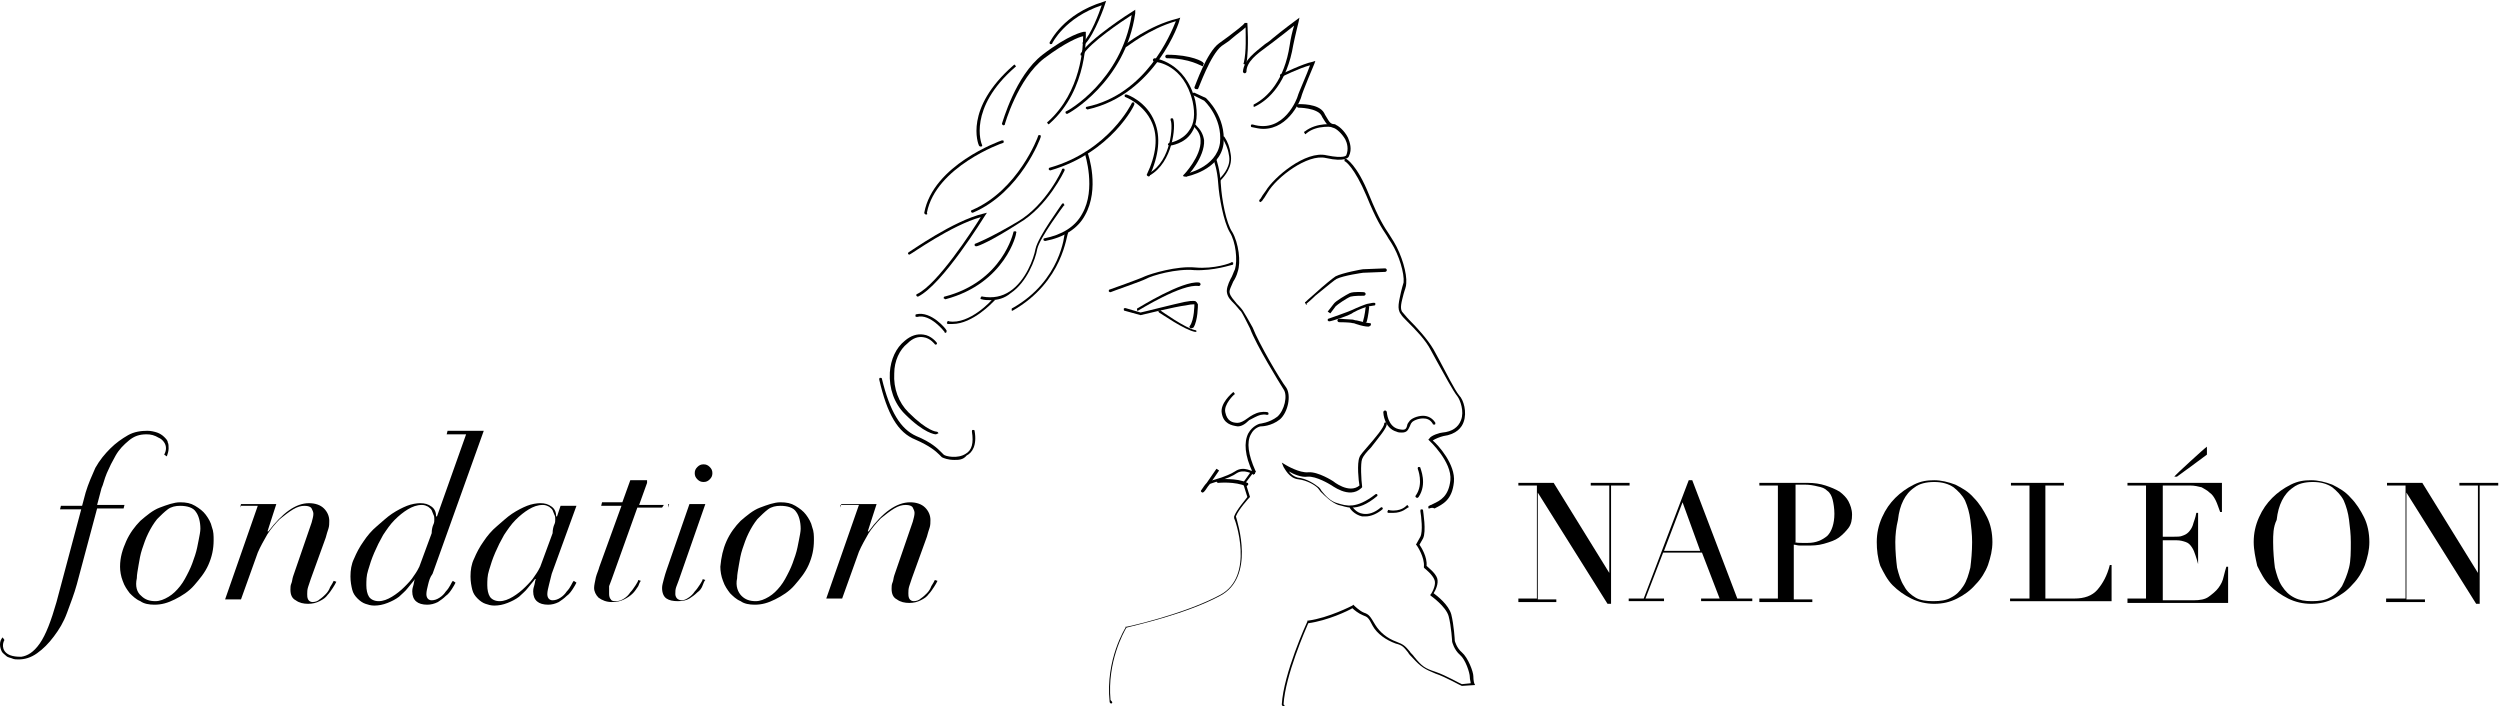 <?xml version="1.0" encoding="UTF-8"?>
<svg xmlns="http://www.w3.org/2000/svg" xmlns:xlink="http://www.w3.org/1999/xlink" version="1.1" x="0px" y="0px" width="283.2px" height="80px" viewBox="0 0 283.2 80" xml:space="preserve">
<g>
	<g>
		<path d="M9.7,55.8c0.3-1,0.7-1.9,1.1-2.8c0.5-0.9,1.1-1.6,1.7-2.2c0.6-0.6,1.3-1.1,2-1.5c0.7-0.4,1.5-0.5,2.2-0.5    c0.4,0,0.8,0.1,1.1,0.2c0.3,0.1,0.6,0.3,0.8,0.5s0.4,0.4,0.4,0.6c0.1,0.2,0.1,0.4,0.1,0.7c0,0.3-0.1,0.6-0.2,0.9l-0.3-0.2    c0.6-1.1-0.3-1.8-0.6-1.9c-0.5-0.3-0.9-0.4-1.4-0.4c-0.8,0-1.4,0.2-2,0.7c-0.6,0.5-1.1,1-1.5,1.7s-0.7,1.3-1,2    c-0.3,0.7-0.4,1.3-0.6,1.7l-0.5,1.9h3.1l-0.1,0.4H11l-2.3,8.6c-0.3,1.1-0.7,2.1-1.1,3.2s-0.9,1.9-1.5,2.7    c-0.6,0.8-1.2,1.4-1.9,1.9c-0.7,0.5-1.4,0.7-2.1,0.7c-0.2,0-0.5,0-0.7-0.1c-0.2-0.1-0.5-0.1-0.7-0.3S0.3,74,0.2,73.8    C0.1,73.6,0,73.3,0,73c0-0.3,0.1-0.6,0.3-0.8l0.2,0.3c-0.3,0.5-0.3,1.5,0.9,1.8c0.4,0.1,0.8,0.1,1,0.1c0.7-0.1,1.4-0.5,2.1-1.5    c0.7-1,1.3-2.6,1.9-4.7l2.8-10.5H6.8l0.1-0.4h2.4L9.7,55.8z"></path>
		<path d="M14.3,61.3c0.4-0.9,1-1.7,1.6-2.3c0.7-0.6,1.4-1.2,2.2-1.5s1.6-0.6,2.3-0.6c0.7,0,1.2,0.1,1.7,0.4c0.5,0.3,0.9,0.6,1.2,1    c0.3,0.4,0.6,0.9,0.7,1.4c0.2,0.5,0.2,1,0.2,1.5c0,1-0.2,1.9-0.6,2.8s-1,1.6-1.6,2.3c-0.6,0.7-1.4,1.2-2.2,1.6    c-0.8,0.4-1.5,0.6-2.3,0.6c-0.6,0-1.2-0.1-1.6-0.4c-0.5-0.2-0.9-0.6-1.2-0.9c-0.3-0.4-0.6-0.8-0.8-1.4c-0.2-0.5-0.3-1.1-0.3-1.6    C13.6,63.1,13.9,62.2,14.3,61.3z M16,67.5c0.4,0.4,0.9,0.6,1.6,0.6c0.5,0,1-0.2,1.5-0.5c0.5-0.3,0.9-0.7,1.3-1.2    c0.4-0.5,0.7-1.1,1-1.7s0.5-1.2,0.7-1.8c0.2-0.6,0.3-1.2,0.4-1.7c0.1-0.5,0.2-1,0.2-1.3c0-0.8-0.2-1.5-0.5-1.9    c-0.3-0.5-1-0.7-1.8-0.7c-0.5,0-1,0.1-1.4,0.4c-0.4,0.3-0.8,0.7-1.2,1.1c-0.4,0.5-0.7,1-1,1.6c-0.3,0.6-0.5,1.2-0.7,1.8    c-0.2,0.6-0.3,1.2-0.4,1.8s-0.2,1.1-0.2,1.5C15.3,66.4,15.5,67.1,16,67.5z"></path>
		<path d="M27.2,57.5l0.1-0.4h4l-1,3.1h0.1C32,58.1,33.5,57,35,57c0.7,0,1.3,0.2,1.7,0.6c0.4,0.4,0.6,0.9,0.6,1.4    c0,0.3,0,0.6-0.1,0.9c-0.1,0.3-0.2,0.6-0.3,1l-1.7,4.7c-0.1,0.3-0.2,0.6-0.3,0.9s-0.1,0.6-0.1,0.8c0,0.2,0,0.4,0.1,0.6    s0.3,0.3,0.5,0.3c0.3,0,0.6-0.1,0.8-0.3c0.3-0.2,0.5-0.4,0.7-0.6c0.2-0.2,0.4-0.5,0.5-0.8c0.2-0.3,0.3-0.5,0.4-0.7l0.3,0.1    c-0.1,0.2-0.2,0.4-0.4,0.7c-0.2,0.3-0.4,0.6-0.6,0.8c-0.2,0.3-0.5,0.5-0.9,0.7s-0.8,0.3-1.3,0.3c-0.5,0-1-0.1-1.4-0.4    c-0.4-0.2-0.6-0.6-0.6-1.2c0-0.2,0-0.5,0.1-0.7c0.1-0.2,0.1-0.5,0.2-0.8l2.1-6.1c0.1-0.4,0.2-0.7,0.2-1c0-0.2-0.1-0.4-0.2-0.6    s-0.4-0.3-0.8-0.3c-0.4,0-0.8,0.1-1.3,0.4c-0.5,0.3-1,0.7-1.5,1.1c-0.5,0.5-1,1.1-1.4,1.7c-0.4,0.7-0.8,1.4-1.1,2.1l-1.9,5.3h-1.8    l3.7-10.6H27.2z"></path>
		<path d="M48.5,66.2c-0.1,0.4-0.2,0.8-0.2,1.1c0,0.4,0.2,0.7,0.6,0.7c0.3,0,0.6-0.1,0.9-0.3c0.3-0.2,0.5-0.4,0.7-0.7    c0.2-0.2,0.4-0.5,0.5-0.7c0.1-0.2,0.2-0.4,0.3-0.5l0.3,0.2c-0.1,0.2-0.2,0.4-0.4,0.7s-0.4,0.6-0.7,0.8c-0.3,0.3-0.6,0.5-0.9,0.7    c-0.4,0.2-0.8,0.3-1.2,0.3c-1.1,0-1.7-0.5-1.7-1.5c0-0.1,0-0.3,0.1-0.6c0.1-0.3,0.1-0.6,0.2-0.8H47c-0.2,0.3-0.5,0.6-0.8,1    s-0.7,0.7-1,1c-0.4,0.3-0.8,0.5-1.3,0.7c-0.5,0.2-1,0.3-1.5,0.3c-0.4,0-0.7-0.1-1-0.2c-0.3-0.1-0.6-0.3-0.9-0.6    c-0.3-0.3-0.5-0.6-0.6-1c-0.1-0.4-0.2-0.9-0.2-1.5c0-0.7,0.1-1.4,0.4-2c0.3-0.7,0.6-1.3,1.1-2c0.4-0.6,0.9-1.2,1.5-1.7    c0.6-0.5,1.1-1,1.7-1.4c0.6-0.4,1.2-0.7,1.7-0.9s1.1-0.3,1.5-0.3c0.5,0,0.9,0.1,1.3,0.4c0.4,0.3,0.5,0.7,0.5,1.1h0.1l3.3-9.3h-2.2    l0.1-0.4h4.1l-5.8,16.2C48.7,65.4,48.6,65.8,48.5,66.2z M49.1,59.4c0.1-0.2,0.1-0.4,0.1-0.6c0-0.2,0-0.3-0.1-0.5s-0.1-0.3-0.2-0.5    c-0.1-0.2-0.3-0.3-0.4-0.4c-0.2-0.1-0.4-0.2-0.7-0.2c-0.6,0-1.1,0.2-1.6,0.5c-0.5,0.3-1,0.7-1.5,1.2c-0.5,0.5-0.9,1.1-1.3,1.7    c-0.4,0.7-0.7,1.3-1,2c-0.3,0.7-0.5,1.3-0.7,2c-0.2,0.6-0.2,1.2-0.2,1.7c0,0.5,0.1,1,0.3,1.3c0.2,0.3,0.6,0.5,1.1,0.5    s1-0.2,1.5-0.5c0.5-0.3,1-0.7,1.4-1.1c0.4-0.4,0.8-0.8,1.1-1.3c0.3-0.4,0.5-0.8,0.6-1l1.4-3.8C48.9,60,49,59.6,49.1,59.4z"></path>
		<path d="M62.2,66.2C62.1,66.6,62,67,62,67.3c0,0.4,0.2,0.7,0.6,0.7c0.3,0,0.6-0.1,0.9-0.3c0.3-0.2,0.5-0.4,0.7-0.7    c0.2-0.2,0.4-0.5,0.5-0.7c0.1-0.2,0.2-0.4,0.3-0.5l0.3,0.2c-0.1,0.2-0.2,0.4-0.4,0.7s-0.4,0.6-0.7,0.8c-0.3,0.3-0.6,0.5-0.9,0.7    c-0.4,0.2-0.8,0.3-1.2,0.3c-1.1,0-1.7-0.5-1.7-1.5c0-0.1,0-0.3,0.1-0.6c0.1-0.3,0.1-0.6,0.2-0.8h-0.1c-0.2,0.3-0.5,0.6-0.8,1    s-0.7,0.7-1,1c-0.4,0.3-0.8,0.5-1.3,0.7c-0.5,0.2-1,0.3-1.5,0.3c-0.4,0-0.7-0.1-1-0.2c-0.3-0.1-0.6-0.3-0.9-0.6    c-0.3-0.3-0.5-0.6-0.6-1c-0.1-0.4-0.2-0.9-0.2-1.5c0-0.7,0.1-1.4,0.4-2c0.3-0.7,0.6-1.3,1.1-2c0.4-0.6,0.9-1.2,1.5-1.7    c0.6-0.5,1.1-1,1.7-1.4c0.6-0.4,1.2-0.7,1.7-0.9s1.1-0.3,1.5-0.3c0.5,0,0.9,0.1,1.3,0.4c0.4,0.3,0.5,0.7,0.5,1.1h0.1l0.4-1.2h1.8    l-2.8,7.7C62.4,65.4,62.3,65.8,62.2,66.2z M62.8,59.4c0.1-0.2,0.1-0.4,0.1-0.6c0-0.2,0-0.3-0.1-0.5s-0.1-0.3-0.2-0.5    c-0.1-0.2-0.3-0.3-0.4-0.4c-0.2-0.1-0.4-0.2-0.7-0.2c-0.6,0-1.1,0.2-1.6,0.5c-0.5,0.3-1,0.7-1.5,1.2c-0.5,0.5-0.9,1.1-1.3,1.7    c-0.4,0.7-0.7,1.3-1,2c-0.3,0.7-0.5,1.3-0.7,2c-0.2,0.6-0.2,1.2-0.2,1.7c0,0.5,0.1,1,0.3,1.3c0.2,0.3,0.6,0.5,1.1,0.5    s1-0.2,1.5-0.5c0.5-0.3,1-0.7,1.4-1.1c0.4-0.4,0.8-0.8,1.1-1.3c0.3-0.4,0.5-0.8,0.6-1l1.4-3.8C62.6,60,62.7,59.6,62.8,59.4z"></path>
		<path d="M73.3,54.7l-0.9,2.5h2.8L75,57.5h-2.8l-2.9,8.1c-0.1,0.3-0.2,0.5-0.3,0.8C69,66.7,69,67,69,67.3c0,0.3,0.1,0.5,0.2,0.6    c0.1,0.2,0.3,0.2,0.6,0.2c0.3,0,0.6-0.1,0.9-0.3c0.3-0.2,0.5-0.4,0.7-0.7c0.2-0.2,0.4-0.5,0.6-0.8c0.2-0.3,0.3-0.5,0.3-0.6    l0.3,0.1c-0.1,0.1-0.2,0.3-0.3,0.6c-0.2,0.3-0.4,0.6-0.6,0.8c-0.3,0.3-0.6,0.5-1,0.7c-0.4,0.2-0.8,0.3-1.4,0.3    c-0.6,0-1.1-0.2-1.5-0.5c-0.3-0.3-0.5-0.7-0.5-1.1c0-0.3,0.1-0.7,0.2-1.2c0.1-0.4,0.3-0.8,0.4-1.2l2.5-6.9h-2.3l0.1-0.4h2.3    l0.9-2.5H73.3z"></path>
		<path d="M75.7,57.5l0.1-0.4h4.1l-3,8.6c-0.1,0.3-0.2,0.5-0.3,0.8c-0.1,0.3-0.1,0.5-0.1,0.8c0,0.2,0.1,0.4,0.2,0.5    c0.1,0.1,0.3,0.2,0.5,0.2c0.3,0,0.5-0.1,0.8-0.3c0.3-0.2,0.5-0.4,0.7-0.7c0.2-0.2,0.4-0.5,0.6-0.8c0.2-0.3,0.3-0.5,0.3-0.6    l0.3,0.1c-0.1,0.1-0.2,0.3-0.3,0.6c-0.1,0.3-0.3,0.6-0.6,0.8c-0.3,0.3-0.6,0.5-0.9,0.7s-0.8,0.3-1.3,0.3c-0.6,0-1-0.1-1.3-0.3    c-0.3-0.2-0.5-0.6-0.5-1.2c0-0.3,0.1-0.6,0.2-1s0.2-0.7,0.3-1l2.6-7.5H75.7z"></path>
		<path d="M82.3,61.3c0.4-0.9,1-1.7,1.6-2.3c0.7-0.6,1.4-1.2,2.2-1.5s1.6-0.6,2.3-0.6c0.7,0,1.2,0.1,1.7,0.4c0.5,0.3,0.9,0.6,1.2,1    c0.3,0.4,0.6,0.9,0.7,1.4c0.2,0.5,0.2,1,0.2,1.5c0,1-0.2,1.9-0.6,2.8s-1,1.6-1.6,2.3c-0.6,0.7-1.4,1.2-2.2,1.6    c-0.8,0.4-1.5,0.6-2.3,0.6c-0.6,0-1.2-0.1-1.6-0.4c-0.5-0.2-0.9-0.6-1.2-0.9c-0.3-0.4-0.6-0.8-0.8-1.4c-0.2-0.5-0.3-1.1-0.3-1.6    C81.7,63.1,81.9,62.2,82.3,61.3z M84,67.5c0.4,0.4,0.9,0.6,1.6,0.6c0.5,0,1-0.2,1.5-0.5c0.5-0.3,0.9-0.7,1.3-1.2    c0.4-0.5,0.7-1.1,1-1.7s0.5-1.2,0.7-1.8c0.2-0.6,0.3-1.2,0.4-1.7c0.1-0.5,0.2-1,0.2-1.3c0-0.8-0.2-1.5-0.5-1.9    c-0.3-0.5-1-0.7-1.8-0.7c-0.5,0-1,0.1-1.4,0.4c-0.4,0.3-0.8,0.7-1.2,1.1c-0.4,0.5-0.7,1-1,1.6c-0.3,0.6-0.5,1.2-0.7,1.8    c-0.2,0.6-0.3,1.2-0.4,1.8s-0.2,1.1-0.2,1.5C83.3,66.4,83.6,67.1,84,67.5z"></path>
		<path d="M95.2,57.5l0.1-0.4h4l-1,3.1h0.1c1.6-2.2,3.2-3.3,4.7-3.3c0.7,0,1.3,0.2,1.7,0.6c0.4,0.4,0.6,0.9,0.6,1.4    c0,0.3,0,0.6-0.1,0.9c-0.1,0.3-0.2,0.6-0.3,1l-1.7,4.7c-0.1,0.3-0.2,0.6-0.3,0.9s-0.1,0.6-0.1,0.8c0,0.2,0,0.4,0.1,0.6    s0.3,0.3,0.5,0.3c0.3,0,0.6-0.1,0.8-0.3c0.3-0.2,0.5-0.4,0.7-0.6c0.2-0.2,0.4-0.5,0.5-0.8c0.2-0.3,0.3-0.5,0.4-0.7l0.3,0.1    c-0.1,0.2-0.2,0.4-0.4,0.7c-0.2,0.3-0.4,0.6-0.6,0.8c-0.2,0.3-0.5,0.5-0.9,0.7s-0.8,0.3-1.3,0.3c-0.5,0-1-0.1-1.4-0.4    c-0.4-0.2-0.6-0.6-0.6-1.2c0-0.2,0-0.5,0.1-0.7c0.1-0.2,0.1-0.5,0.2-0.8l2.1-6.1c0.1-0.4,0.2-0.7,0.2-1c0-0.2-0.1-0.4-0.2-0.6    s-0.4-0.3-0.8-0.3c-0.4,0-0.8,0.1-1.3,0.4c-0.5,0.3-1,0.7-1.5,1.1c-0.5,0.5-1,1.1-1.4,1.7c-0.4,0.7-0.8,1.4-1.1,2.1l-1.9,5.3h-1.8    l3.7-10.6H95.2z"></path>
		<path d="M172,67.8h2.1V55H172v-0.3h4l6.3,10.2h0V55h-2.1v-0.3h4.4V55h-2.1v13.4h-0.4l-7.9-12.6h0v12.1h2.1v0.3H172V67.8z"></path>
		<path d="M184.5,67.8h1.7l5.1-13.4h0.4l5.1,13.4h1.7v0.3h-5.8v-0.3h2.1l-2-5.2h-4.4l-2,5.2h2.1v0.3h-4V67.8z M190.6,56.9l-2.1,5.5    h4.1L190.6,56.9z"></path>
		<path d="M199.3,67.8h2.1V55h-2.1v-0.3h3.5c0.2,0,0.3,0,0.5,0c0.2,0,0.4,0,0.5,0c0.2,0,0.3,0,0.5,0c0.2,0,0.3,0,0.5,0    c0.7,0,1.4,0.1,2,0.3c0.6,0.2,1.1,0.4,1.6,0.7c0.4,0.3,0.8,0.7,1,1.1s0.4,0.9,0.4,1.5c0,0.6-0.1,1.1-0.4,1.5    c-0.3,0.4-0.7,0.8-1.1,1.1s-1,0.5-1.7,0.7s-1.3,0.2-2,0.2c-0.2,0-0.4,0-0.7,0c-0.3,0-0.5-0.1-0.7-0.1v6.2h2.1v0.3h-6V67.8z     M203.3,61.4c0.2,0.1,0.5,0.1,0.8,0.1c0.3,0,0.5,0,0.7,0c0.9,0,1.6-0.3,2.2-0.8c0.5-0.5,0.8-1.4,0.8-2.5c0-0.6-0.1-1.2-0.2-1.6    c-0.1-0.4-0.3-0.8-0.6-1c-0.3-0.3-0.6-0.4-1.1-0.5c-0.4-0.1-0.9-0.2-1.5-0.2c-0.2,0-0.5,0-0.6,0c-0.2,0-0.3,0-0.4,0V61.4z"></path>
		<path d="M212.6,61.4c0-1,0.2-1.9,0.6-2.8c0.4-0.9,0.9-1.6,1.5-2.2c0.6-0.6,1.3-1.1,2.1-1.5c0.8-0.4,1.5-0.5,2.3-0.5    c0.8,0,1.6,0.2,2.4,0.5c0.8,0.4,1.5,0.8,2.1,1.5c0.6,0.6,1.1,1.4,1.5,2.2c0.4,0.8,0.6,1.8,0.6,2.8c0,0.9-0.2,1.7-0.5,2.6    c-0.3,0.8-0.8,1.6-1.4,2.2c-0.6,0.7-1.3,1.2-2.1,1.6c-0.8,0.4-1.6,0.6-2.6,0.6c-0.9,0-1.8-0.2-2.6-0.6c-0.8-0.4-1.5-0.9-2.1-1.5    c-0.6-0.6-1-1.4-1.4-2.2C212.7,63.2,212.6,62.3,212.6,61.4z M214.7,61.4c0,1.1,0.1,2.1,0.2,2.9c0.2,0.8,0.4,1.5,0.8,2.1    c0.3,0.6,0.8,1,1.3,1.3c0.5,0.3,1.2,0.4,2,0.4c0.8,0,1.5-0.1,2-0.4c0.6-0.3,1-0.7,1.4-1.3c0.4-0.6,0.6-1.3,0.8-2.1    c0.1-0.8,0.2-1.8,0.2-2.9c0-0.9-0.1-1.7-0.2-2.5c-0.1-0.8-0.3-1.5-0.6-2.2c-0.3-0.6-0.8-1.1-1.3-1.5c-0.6-0.4-1.3-0.6-2.2-0.6    c-0.9,0-1.7,0.2-2.2,0.6c-0.6,0.4-1,0.9-1.3,1.5c-0.3,0.6-0.5,1.3-0.6,2.2C214.8,59.7,214.7,60.6,214.7,61.4z"></path>
		<path d="M227.8,67.8h2.1V55h-2.1v-0.3h6V55h-2.1v12.8h3.3c1.1,0,2-0.3,2.6-1c0.6-0.7,1.1-1.6,1.4-2.8h0.2v4.1h-11.5V67.8z"></path>
		<path d="M241,67.8h2.1V55H241v-0.3h10.7V58h-0.2c-0.2-0.5-0.3-0.9-0.5-1.3c-0.2-0.4-0.4-0.7-0.7-0.9c-0.3-0.3-0.6-0.4-0.9-0.6    c-0.4-0.1-0.8-0.2-1.3-0.2H245v5.8h1.2c0.4,0,0.8,0,1-0.1c0.3-0.1,0.5-0.2,0.7-0.4c0.2-0.2,0.4-0.5,0.5-0.8    c0.1-0.4,0.3-0.8,0.4-1.4h0.2v5.8H249c-0.1-0.4-0.2-0.7-0.3-1c-0.1-0.3-0.2-0.6-0.4-0.9c-0.2-0.3-0.4-0.5-0.7-0.6    s-0.6-0.2-1.1-0.2H245v6.8h3.5c0.7,0,1.3-0.1,1.7-0.4s0.8-0.6,1.1-1c0.3-0.4,0.5-0.8,0.6-1.3c0.1-0.4,0.2-0.8,0.3-1.1h0.2v4.1H241    V67.8z M250,50.6l0,0.9c-0.1,0.1-3.4,2.5-3.4,2.5h-0.3C246.3,53.9,249.8,50.7,250,50.6z"></path>
		<path d="M255.3,61.4c0-1,0.2-1.9,0.6-2.8c0.4-0.9,0.9-1.6,1.5-2.2c0.6-0.6,1.3-1.1,2.1-1.5c0.8-0.4,1.5-0.5,2.3-0.5    c0.8,0,1.6,0.2,2.4,0.5c0.8,0.4,1.5,0.8,2.1,1.5c0.6,0.6,1.1,1.4,1.5,2.2c0.4,0.8,0.6,1.8,0.6,2.8c0,0.9-0.2,1.7-0.5,2.6    c-0.3,0.8-0.8,1.6-1.4,2.2c-0.6,0.7-1.3,1.2-2.1,1.6c-0.8,0.4-1.6,0.6-2.6,0.6c-0.9,0-1.8-0.2-2.6-0.6c-0.8-0.4-1.5-0.9-2.1-1.5    c-0.6-0.6-1-1.4-1.4-2.2C255.5,63.2,255.3,62.3,255.3,61.4z M257.5,61.4c0,1.1,0.1,2.1,0.2,2.9c0.2,0.8,0.4,1.5,0.8,2.1    c0.4,0.6,0.8,1,1.4,1.3c0.6,0.3,1.2,0.4,2,0.4c0.8,0,1.5-0.1,2-0.4c0.6-0.3,1-0.7,1.4-1.3c0.3-0.6,0.6-1.3,0.8-2.1    c0.2-0.8,0.2-1.8,0.2-2.9c0-0.9-0.1-1.7-0.2-2.5c-0.1-0.8-0.3-1.5-0.6-2.2c-0.3-0.6-0.8-1.1-1.3-1.5c-0.6-0.4-1.3-0.6-2.2-0.6    c-0.9,0-1.7,0.2-2.2,0.6c-0.6,0.4-1,0.9-1.3,1.5c-0.3,0.6-0.5,1.3-0.6,2.2C257.5,59.7,257.5,60.6,257.5,61.4z"></path>
		<path d="M270.4,67.8h2.1V55h-2.1v-0.3h4l6.3,10.2h0V55h-2.1v-0.3h4.4V55h-2.1v13.4h-0.4l-7.9-12.6h0v12.1h2.1v0.3h-4.4V67.8z"></path>
	</g>
	<path d="M79,52.9c0.2-0.2,0.4-0.3,0.7-0.3c0.3,0,0.5,0.1,0.7,0.3s0.3,0.4,0.3,0.7c0,0.3-0.1,0.5-0.3,0.7s-0.4,0.3-0.7,0.3   c-0.3,0-0.5-0.1-0.7-0.3s-0.3-0.4-0.3-0.7C78.7,53.3,78.8,53.1,79,52.9z"></path>
	<g>
		<g>
			<g>
				<path d="M161.9,57.6c-0.1,0-0.1,0-0.1-0.1c0-0.1,0-0.2,0.1-0.2c0.1-0.1,0.3-0.1,0.4-0.2c0.9-0.4,1.8-0.9,2-2.7      c0.2-2.1-2.4-4.5-2.4-4.5l-0.1-0.1l0.1-0.1c0.2-0.4,1.3-0.7,1.5-0.7c1.1-0.1,1.8-0.6,2.1-1.4c0.4-1-0.1-2.3-0.4-2.7      c-0.5-0.6-1.5-2.5-2.4-4.1l-0.6-1.1c-0.6-1.2-1.8-2.4-2.7-3.3c-0.3-0.3-0.6-0.6-0.7-0.8c-0.5-0.6-0.2-1.5,0-2.5      c0.1-0.4,0.2-0.8,0.3-1.1c0.1-1-0.5-3.1-1.4-4.5c-0.2-0.3-0.4-0.6-0.5-0.8c-0.6-0.9-1.2-1.8-2.3-4.5c-1.4-3.3-2.4-3.9-2.4-3.9      c-0.1,0-0.1-0.1-0.1-0.2s0.1-0.1,0.2-0.1c0,0,1.2,0.6,2.6,4.1c1.1,2.7,1.7,3.6,2.3,4.5c0.2,0.3,0.3,0.5,0.5,0.8      c0.9,1.5,1.5,3.6,1.4,4.7c0,0.4-0.2,0.8-0.3,1.2c-0.2,0.8-0.5,1.7-0.1,2.1c0.2,0.2,0.4,0.5,0.7,0.8c0.9,0.9,2.1,2.2,2.8,3.4      l0.6,1.1c0.8,1.5,1.8,3.5,2.3,4.1c0.5,0.5,0.9,1.9,0.5,3c-0.2,0.6-0.8,1.4-2.3,1.6c-0.4,0.1-0.9,0.3-1.2,0.5      c0.6,0.5,2.6,2.7,2.4,4.7c-0.2,2-1.2,2.5-2.2,3C162.3,57.5,162.2,57.5,161.9,57.6C162,57.6,162,57.6,161.9,57.6L161.9,57.6z"></path>
				<path d="M145.4,80C145.4,80,145.4,80,145.4,80c-0.1,0-0.2-0.1-0.2-0.2c0.2-3.5,2.8-9.2,2.9-9.4l0-0.1l0.1,0c2.3-0.3,5-1.7,5-1.7      l0.1-0.1l0.1,0.1c0,0,0.6,0.6,1.1,0.8c0.6,0.2,0.7,0.4,1.3,1.4c0.5,0.8,1.3,1.5,2.4,1.9c0.8,0.3,1,0.5,1.5,1.1      c0.1,0.2,0.3,0.3,0.5,0.6c0.9,1.1,1.2,1.3,2.4,1.7c1.2,0.4,2.9,1.4,3,1.4l1-0.1c0-0.2-0.1-0.4-0.1-0.7c0-0.5-0.5-2-1.1-2.5      c-0.7-0.6-0.9-1.5-0.9-1.5c0,0-0.1-1.8-0.4-2.9c-0.3-1.1-2-2.3-2-2.3l-0.1-0.1l0.1-0.1c0.2-0.3,0.6-1.1,0.4-1.6      c-0.2-0.6-1.1-1.3-1.1-1.3l-0.1-0.1l0-0.1c0.1-1.1-0.8-2.4-0.8-2.4l-0.1-0.1l0.5-0.9c0.3-0.6,0.1-2.3,0-2.9c0-0.1,0-0.2,0.1-0.2      c0.1,0,0.2,0,0.2,0.1c0,0.1,0.4,2.4,0,3.2l-0.4,0.7c0.2,0.3,0.9,1.4,0.8,2.4c0.2,0.2,1,0.8,1.2,1.4c0.2,0.6-0.2,1.4-0.4,1.7      c0.4,0.3,1.7,1.3,2,2.4c0.3,1.2,0.4,2.9,0.4,3l0,0c0,0,0.2,0.8,0.8,1.3c0.7,0.6,1.3,2.2,1.3,2.7c0,0.5,0.1,0.8,0.1,0.8l0.1,0.2      l-1.5,0.1c-0.1,0-1.8-1-3-1.4c-1.2-0.5-1.6-0.7-2.6-1.8c-0.2-0.2-0.4-0.4-0.5-0.6c-0.5-0.6-0.6-0.8-1.4-1      c-1.1-0.4-2.1-1.1-2.6-2c-0.5-1-0.6-1-1.1-1.2c-0.5-0.2-1-0.6-1.2-0.8c-0.5,0.3-2.8,1.4-5,1.7c-0.3,0.7-2.6,5.9-2.8,9.2      C145.6,79.9,145.5,80,145.4,80L145.4,80z"></path>
				<path d="M153.1,57.5c-0.6,0-1-0.2-1.5-0.3c-0.8-0.3-1.5-1-2-1.5c-0.1-0.1-0.2-0.3-0.3-0.4c-0.4-0.4-1.3-0.9-2.2-1      c-1.1-0.1-1.6-1.3-1.7-1.4l-0.2-0.5l0.5,0.3c0,0,1.5,0.9,2.5,0.8c1.1-0.1,2.8,1,2.8,1c0,0,1.8,1.5,3,0.5c-0.1-0.5-0.3-2.5,0-3.2      c0.1-0.3,0.5-0.7,1-1.3c0.7-0.8,1.8-2.1,1.8-2.5c0-0.2,0.3-0.2,0.3,0c0,0.5-0.8,1.4-1.8,2.7c-0.5,0.5-0.9,1-1,1.3      c-0.2,0.5-0.1,2.4,0,3.1l0,0.1l-0.1,0.1c-1.4,1.3-3.4-0.4-3.5-0.4l0,0c0,0-1.6-1-2.6-0.9c-0.7,0.1-1.6-0.3-2.1-0.6      c0.2,0.3,0.6,0.6,1,0.7c1,0.1,1.9,0.7,2.4,1.1c0.1,0.1,0.2,0.2,0.3,0.4c0.4,0.5,1,1.2,1.8,1.4c1,0.3,2.1,0.7,4.3-1      c0.1-0.1,0.2,0,0.2,0c0.1,0.1,0,0.2,0,0.2C154.8,57.2,153.9,57.5,153.1,57.5L153.1,57.5z"></path>
				<path d="M154.7,58.5c-0.1,0-0.3,0-0.4,0c-0.9-0.2-1.4-0.9-1.4-1c0-0.1,0-0.2,0.1-0.2c0.1,0,0.2,0,0.2,0.1c0,0,0.4,0.7,1.2,0.8      c0.6,0.1,1.3-0.1,2-0.7c0.1-0.1,0.2,0,0.2,0c0.1,0.1,0,0.2,0,0.2C156,58.2,155.3,58.5,154.7,58.5L154.7,58.5z"></path>
				<path d="M158.8,49c-0.2,0-0.4,0-0.6-0.1c-1.4-0.4-1.5-2.1-1.5-2.2c0-0.1,0.1-0.2,0.2-0.2c0.1,0,0.2,0.1,0.2,0.2      c0,0,0.1,1.6,1.3,1.9c0.8,0.2,0.9,0,1-0.4c0-0.1,0.1-0.3,0.2-0.4c0.2-0.4,1-0.7,1.6-0.7c0.6,0,1.1,0.3,1.4,0.8      c0,0.1,0,0.2-0.1,0.2c-0.1,0-0.2,0-0.2-0.1c-0.3-0.5-0.7-0.6-1.1-0.6c-0.6,0-1.2,0.3-1.3,0.5c-0.1,0.1-0.1,0.2-0.2,0.4      C159.5,48.7,159.4,49,158.8,49L158.8,49z"></path>
				<path d="M160.5,56.4C160.5,56.4,160.5,56.4,160.5,56.4c-0.2-0.1-0.2-0.2-0.1-0.3c0.9-1.3,0.2-3,0.2-3c0-0.1,0-0.2,0.1-0.2      c0.1,0,0.2,0,0.2,0.1c0,0.1,0.8,1.8-0.2,3.3C160.6,56.4,160.6,56.4,160.5,56.4L160.5,56.4z"></path>
				<path d="M157.8,58.1c-0.2,0-0.3,0-0.5,0c-0.1,0-0.2-0.1-0.1-0.2c0-0.1,0.1-0.2,0.2-0.1c1.3,0.2,1.9-0.5,1.9-0.5      c0.1-0.1,0.2-0.1,0.2,0c0.1,0.1,0.1,0.2,0,0.2C159.4,57.5,158.9,58.1,157.8,58.1L157.8,58.1z"></path>
				<path d="M148,34.5c0,0-0.1,0-0.1-0.1c-0.1-0.1-0.1-0.2,0-0.2c0,0,0.4-0.4,1-0.9c1.2-1.1,2.1-1.8,2.4-2c0.8-0.4,3-0.8,3.1-0.8      l2.5-0.1c0.1,0,0.2,0.1,0.2,0.2s-0.1,0.2-0.2,0.2l-2.5,0.1c0,0-2.2,0.3-3,0.7c-0.2,0.1-0.8,0.6-2.4,1.9c-0.5,0.5-1,0.9-1,0.9      C148.1,34.5,148.1,34.5,148,34.5L148,34.5z"></path>
				<path d="M150.7,35.5l-0.3-0.2l0.7-0.9c0.2-0.3,1.4-1,1.8-1.2c0.5-0.2,1.6-0.1,1.6-0.1c0.1,0,0.2,0.1,0.2,0.2      c0,0.1-0.1,0.2-0.2,0.2c-0.3,0-1.1,0-1.5,0.1c-0.5,0.2-1.5,0.9-1.7,1.1L150.7,35.5L150.7,35.5z"></path>
				<path d="M150.6,36.4c-0.1,0-0.1,0-0.2-0.1c0-0.1,0-0.2,0.1-0.2c0,0,2.3-0.8,2.7-1c0.4-0.2,1.6-0.7,1.8-0.7      c0.1,0,0.4-0.1,0.6-0.1c0.1,0,0.2,0,0.2,0.1c0,0.1,0,0.2-0.1,0.2c-0.1,0-0.5,0.1-0.7,0.1c-0.1,0-1.2,0.4-1.7,0.7      C153,35.7,150.8,36.4,150.6,36.4C150.7,36.4,150.7,36.4,150.6,36.4L150.6,36.4z"></path>
				<path d="M154.6,36.6C154.6,36.6,154.6,36.6,154.6,36.6c-0.1,0-0.2-0.1-0.2-0.2c0.2-0.6,0.3-1.6,0.3-1.6c0-0.1,0.1-0.2,0.2-0.2      c0.1,0,0.2,0.1,0.2,0.2c0,0-0.1,1.1-0.3,1.7C154.8,36.5,154.7,36.6,154.6,36.6L154.6,36.6z"></path>
				<path d="M155,37c-0.3,0-0.8-0.1-1.4-0.3c-0.2-0.1-0.4-0.1-0.4-0.1c-0.3-0.1-1.5-0.1-1.5-0.1c-0.1,0-0.2-0.1-0.2-0.2      c0-0.1,0.1-0.2,0.2-0.2c0,0,1.2,0.1,1.5,0.1c0.1,0,0.3,0.1,0.5,0.1c0.4,0.1,1.2,0.3,1.4,0.3c0.1,0,0.2,0,0.2,0.1      c0,0.1,0,0.2-0.1,0.2C155.1,37,155.1,37,155,37L155,37z"></path>
				<path d="M135.5,10.1C135.5,10.1,135.4,10.1,135.5,10.1c-0.1,0-0.2-0.1-0.2-0.2c0.1-0.2,1.4-4,2.8-5c0.4-0.3,0.7-0.5,1.1-0.8      c0.8-0.6,1.7-1.3,1.8-1.5l0.3,0c0,0.1,0.2,2.7-0.1,4.6c0,0.1-0.1,0.2-0.2,0.1c-0.1,0-0.2-0.1-0.1-0.2c0.3-1.3,0.2-3.1,0.2-4      c-0.3,0.3-0.9,0.7-1.6,1.3c-0.3,0.3-0.7,0.5-1.1,0.8c-1.3,1-2.6,4.8-2.7,4.9C135.6,10.1,135.5,10.1,135.5,10.1L135.5,10.1z"></path>
				<path d="M142.1,12.1c-0.1,0-0.1,0-0.1-0.1c0-0.1,0-0.2,0.1-0.2c1.5-0.8,3.4-2.7,4-6.7c0.1-0.7,0.3-1.6,0.5-2.2      c-0.5,0.4-1.5,1.2-2.3,1.8c-0.3,0.2-0.5,0.4-0.8,0.6c-1.1,0.8-2.3,1.7-2.3,2.8c0,0.1-0.1,0.2-0.2,0.2c-0.1,0-0.2-0.1-0.2-0.2      c0.1-1.3,1.4-2.2,2.5-3.1c0.3-0.2,0.6-0.4,0.8-0.6c1.2-1,2.7-2.1,2.7-2.1l0.4-0.3l-0.1,0.5c0,0-0.4,1.6-0.6,2.6      C145.8,9.3,143.8,11.3,142.1,12.1C142.2,12.1,142.1,12.1,142.1,12.1L142.1,12.1z"></path>
				<path d="M143.1,14.6c-0.4,0-0.8-0.1-1.3-0.2c-0.1,0-0.1-0.1-0.1-0.2s0.1-0.1,0.2-0.1c3.6,1.1,5.1-3.1,5.1-3.2      c0.1-0.4,1.1-2.6,1.4-3.5c-1.2,0.3-3.2,1.3-3.2,1.3c-0.1,0-0.2,0-0.2-0.1c0-0.1,0-0.2,0.1-0.2c0.1,0,2.5-1.2,3.6-1.4l0.3-0.1      l-0.1,0.3c0,0-1.4,3.3-1.5,3.8C147.4,11.1,146.1,14.6,143.1,14.6L143.1,14.6z"></path>
				<path d="M142.8,22.9C142.8,22.9,142.7,22.8,142.8,22.9c-0.2-0.1-0.2-0.1-0.1-0.3l0,0l0.1-0.1c0,0,0,0,0,0      c0.1-0.2,0.3-0.5,0.6-0.9c0.9-1.5,4.5-4.6,6.9-4c2,0.4,2.2,0,2.2,0c0.3-0.7,0.1-1.4-0.1-1.8c-0.4-0.7-1-1.2-1.3-1.3      c-0.7-0.2-0.8-0.4-1.3-1.2l-0.1-0.2c-0.5-0.9-2.6-0.9-2.6-0.9c-0.1,0-0.2-0.1-0.2-0.2s0.1-0.2,0.2-0.2c0.1,0,2.3-0.1,2.9,1      l0.1,0.2c0.5,0.8,0.5,1,1.1,1.1c0.4,0.1,1.1,0.7,1.5,1.5c0.2,0.5,0.5,1.3,0.1,2.1c0,0.1-0.4,0.7-2.6,0.2      c-2.1-0.5-5.6,2.2-6.6,3.9c-0.3,0.5-0.5,0.8-0.6,0.9c0,0,0,0,0,0c0,0,0,0.1-0.1,0.1c0,0,0,0,0,0l0,0      C142.9,22.8,142.8,22.9,142.8,22.9L142.8,22.9z"></path>
				<path d="M147.9,15.2c0,0-0.1,0-0.1-0.1c-0.1-0.1-0.1-0.2,0-0.2c1.4-1.1,3.3-0.8,3.4-0.8c0.1,0,0.2,0.1,0.1,0.2      c0,0.1-0.1,0.1-0.2,0.1c0,0-1.9-0.3-3.1,0.7C147.9,15.2,147.9,15.2,147.9,15.2L147.9,15.2z"></path>
				<path d="M136.2,7.5C136.2,7.5,136.2,7.5,136.2,7.5c-0.1,0-1.4-0.9-4-0.9c-0.1,0-0.2-0.1-0.2-0.2s0.1-0.2,0.2-0.2      c2.8,0,4.1,0.8,4.1,0.9c0.1,0.1,0.1,0.2,0,0.2C136.3,7.5,136.3,7.5,136.2,7.5L136.2,7.5z"></path>
			</g>
		</g>
		<g>
			<path d="M138.2,20.6c0,0-0.1,0-0.1-0.1c-0.1-0.1-0.1-0.2,0-0.2c0.6-0.6,1.4-1.6,1.1-2.8c-0.1-0.7-0.4-1.3-0.7-1.8     c-0.1-0.1,0-0.2,0-0.2c0.1-0.1,0.2,0,0.2,0c0.4,0.6,0.6,1.2,0.7,1.9c0.3,1.5-0.7,2.6-1.2,3.1C138.3,20.6,138.2,20.6,138.2,20.6     L138.2,20.6z"></path>
			<path d="M134.4,20c-0.1,0-0.2-0.1-0.2-0.1c0-0.1,0-0.2,0.1-0.2c0,0,3.5-0.7,3.9-3.5c0.3-2.9-1.8-4.8-1.8-4.8l-1.2-0.6     c-0.1,0-0.1-0.1-0.1-0.2c0-0.1,0.1-0.1,0.2-0.1l1.3,0.6c0.1,0.1,2.3,2.1,2,5.2C138.2,19.3,134.4,20,134.4,20     C134.4,20,134.4,20,134.4,20L134.4,20z"></path>
			<path d="M130.2,19.9c-0.1,0-0.1,0-0.1-0.1c0-0.1,0-0.2,0.1-0.2c2.5-1.4,2.7-5.5,2.4-6c0-0.1,0-0.2,0.1-0.2c0.1,0,0.2,0,0.2,0.1     C133.2,14.2,132.9,18.4,130.2,19.9C130.3,19.9,130.2,19.9,130.2,19.9L130.2,19.9z"></path>
			<path d="M130.1,20C130,20,130,20,130.1,20c-0.2-0.1-0.2-0.2-0.2-0.2c1.1-2.3,1.3-4.3,0.6-5.9c-0.9-2.1-3-2.9-3-2.9     c-0.1,0-0.1-0.1-0.1-0.2c0-0.1,0.1-0.1,0.2-0.1c0.1,0,2.3,0.8,3.2,3.1c0.7,1.7,0.5,3.8-0.6,6.2C130.2,19.9,130.1,20,130.1,20     L130.1,20z"></path>
			<g>
				<path d="M125.9,79.7c-0.1,0-0.2-0.1-0.2-0.2c-0.5-4.8,1.8-8.4,1.8-8.4l0-0.1l0.1,0c0.1,0,6.5-1.4,10.6-3.6      c4-2.1,1.7-8.6,1.6-8.7l0-0.1l0-0.1c0.3-0.8,1.3-1.9,1.5-2.2l-0.5-1.6l1-1.4c0.1-0.1,0.2-0.1,0.2,0c0.1,0.1,0.1,0.2,0,0.2      l-0.9,1.2l0.5,1.6l-0.1,0.1c0,0-1.2,1.3-1.5,2.1c0.2,0.7,2.2,6.9-1.8,9c-3.9,2.1-9.9,3.4-10.6,3.6c-0.3,0.5-2.2,3.9-1.8,8.2      C126.1,79.6,126,79.6,125.9,79.7C125.9,79.7,125.9,79.7,125.9,79.7L125.9,79.7z"></path>
				<path d="M125.8,33.1c-0.1,0-0.1,0-0.2-0.1c0-0.1,0-0.2,0.1-0.2c0,0,3.4-1.2,4-1.5c0.7-0.3,3.6-1.2,5.7-1      c2.1,0.2,4.1-0.5,4.1-0.6c0.1,0,0.2,0,0.2,0.1c0,0.1,0,0.2-0.1,0.2c-0.1,0-2.1,0.7-4.3,0.6c-2-0.2-4.8,0.6-5.5,1      C129.2,31.9,126,33,125.8,33.1C125.8,33.1,125.8,33.1,125.8,33.1L125.8,33.1z"></path>
				<path d="M129.2,35.7l-1.8-0.5c-0.1,0-0.1-0.1-0.1-0.2s0.1-0.1,0.2-0.1l1.7,0.5c0.1,0,4-1,5-1.2c1-0.2,1.3-0.1,1.3,0      c0.1,0,0.1,0.2,0.1,0.2c0,0.1-0.2,0.1-0.2,0.1l0,0c0,0-0.2-0.1-1.1,0.1C133.3,34.7,129.2,35.7,129.2,35.7L129.2,35.7z"></path>
				<path d="M128.9,35.2c-0.1,0-0.1,0-0.1-0.1c0-0.1,0-0.2,0.1-0.2c0.2-0.1,5-3.1,6.9-2.9c0.1,0,0.2,0.1,0.2,0.2      c0,0.1-0.1,0.2-0.2,0.2C133.9,32.1,129.1,35.1,128.9,35.2C129,35.2,128.9,35.2,128.9,35.2L128.9,35.2z"></path>
				<path d="M135.4,37.6C135.4,37.6,135.4,37.6,135.4,37.6c-1.2-0.2-3.9-2.1-4.1-2.2c-0.1-0.1-0.1-0.2,0-0.2c0.1-0.1,0.2-0.1,0.2,0      c0,0,2.8,2,3.9,2.2c0.1,0,0.2,0.1,0.1,0.2C135.6,37.5,135.5,37.6,135.4,37.6L135.4,37.6z"></path>
				<path d="M134.9,37.2C134.9,37.2,134.9,37.2,134.9,37.2c-0.2-0.1-0.2-0.2-0.1-0.3c0.5-0.7,0.5-2.4,0.5-2.4c0-0.1,0.1-0.2,0.2-0.2      c0.1,0,0.2,0.1,0.2,0.2c0,0.1,0,1.8-0.5,2.6C135,37.2,135,37.2,134.9,37.2L134.9,37.2z"></path>
				<path d="M136.2,55.8C136.1,55.8,136.1,55.8,136.2,55.8c-0.2-0.1-0.2-0.2-0.1-0.3c0.2-0.3,0.4-0.6,0.6-0.8      c0.4-0.6,1.1-1.6,1.1-1.6l0.3,0.2c0,0-0.7,1-1.1,1.6c-0.2,0.2-0.4,0.6-0.6,0.8C136.3,55.8,136.2,55.8,136.2,55.8L136.2,55.8z"></path>
				<path d="M137.1,54.8c-0.1,0-0.1-0.1-0.2-0.1c0-0.1,0-0.2,0.1-0.2c0,0,2-0.5,2.9-1.1c1-0.7,2.1,0.1,2.2,0.1      c0.1,0.1,0.1,0.2,0,0.2c-0.1,0.1-0.2,0.1-0.2,0c0,0-1-0.6-1.8-0.1C139.3,54.2,137.3,54.7,137.1,54.8      C137.2,54.8,137.2,54.8,137.1,54.8L137.1,54.8z"></path>
				<path d="M141.2,55.1C141.1,55.1,141.1,55.1,141.2,55.1c-1.3-0.6-3.2-0.4-3.2-0.4c-0.1,0-0.2-0.1-0.2-0.2c0-0.1,0.1-0.2,0.2-0.2      c0.1,0,2.1-0.2,3.3,0.4c0.1,0,0.1,0.1,0.1,0.2C141.3,55,141.2,55.1,141.2,55.1L141.2,55.1z"></path>
				<path d="M134.2,20c0,0-0.1,0-0.1,0c-0.1-0.1-0.1-0.2,0-0.2c0,0,2-2.1,1.9-3.9c0-0.6-0.3-1.1-0.7-1.5c-0.1-0.1-0.1-0.2,0-0.2      c0.1-0.1,0.2-0.1,0.2,0c0.5,0.5,0.8,1,0.9,1.7c0.1,1.9-1.9,4.1-2,4.1C134.3,20,134.3,20,134.2,20L134.2,20z"></path>
				<path d="M132.5,16.5c-0.1,0-0.2-0.1-0.2-0.1c0-0.1,0.1-0.2,0.1-0.2c0,0,1.5-0.2,2.3-1.4c0.6-0.8,0.7-1.9,0.4-3.3      c-1-4.2-4.1-4.5-4.3-4.5c-0.1,0-0.2-0.1-0.2-0.2c0-0.1,0.1-0.2,0.2-0.2c0,0,3.5,0.4,4.6,4.8c0.3,1.5,0.2,2.7-0.4,3.6      C134.2,16.3,132.6,16.5,132.5,16.5C132.6,16.5,132.5,16.5,132.5,16.5L132.5,16.5z"></path>
				<path d="M119,19.3c-0.1,0-0.1,0-0.2-0.1c0-0.1,0-0.2,0.1-0.2c6.7-1.9,9.3-7.3,9.3-7.3c0-0.1,0.1-0.1,0.2-0.1      c0.1,0,0.1,0.1,0.1,0.2C128.6,11.8,125.9,17.3,119,19.3C119.1,19.3,119.1,19.3,119,19.3L119,19.3z"></path>
				<path d="M118.4,27.3c-0.1,0-0.2-0.1-0.2-0.1c0-0.1,0-0.2,0.1-0.2c2-0.4,3.5-1.3,4.3-2.8c1.6-2.8,0.3-6.7,0.3-6.8      c0-0.1,0-0.2,0.1-0.2c0.1,0,0.2,0,0.2,0.1c0.1,0.2,1.4,4.1-0.3,7.1C122.1,25.9,120.5,26.9,118.4,27.3      C118.4,27.3,118.4,27.3,118.4,27.3L118.4,27.3z"></path>
				<path d="M114.7,35.2c-0.1,0-0.1,0-0.1-0.1c0-0.1,0-0.2,0.1-0.2c5.5-3.1,5.9-8.4,5.9-8.5c0-0.1,0.1-0.2,0.2-0.2      c0.1,0,0.2,0.1,0.2,0.2C120.8,26.5,120.5,31.9,114.7,35.2C114.8,35.2,114.7,35.2,114.7,35.2L114.7,35.2z"></path>
				<path d="M107.9,36.7c-0.2,0-0.3,0-0.5,0c-0.1,0-0.2-0.1-0.1-0.2c0-0.1,0.1-0.2,0.2-0.1c2.3,0.4,4.9-2.4,4.9-2.5      c0.1-0.1,0.2-0.1,0.2,0c0.1,0.1,0.1,0.2,0,0.2C112.5,34.2,110.2,36.7,107.9,36.7L107.9,36.7z"></path>
				<path d="M112.2,34c-0.3,0-0.7,0-1-0.1c-0.1,0-0.2-0.1-0.1-0.2s0.1-0.2,0.2-0.1c1.2,0.2,2.2,0,3.1-0.6c1.8-1.2,2.7-3.7,2.9-4.8      c0.3-1.4,2.9-4.9,3-5.1c0.1-0.1,0.2-0.1,0.2,0c0.1,0.1,0.1,0.2,0,0.2c0,0-2.7,3.6-3,4.9c-0.2,1.2-1.2,3.8-3,5      C113.8,33.8,113,34,112.2,34L112.2,34z"></path>
				<path d="M110.6,27.9c-0.1,0-0.1,0-0.2-0.1c0-0.1,0-0.2,0.1-0.2c0,0,1.6-0.6,4.8-2.5c3.2-1.9,5-5.8,5-5.9c0-0.1,0.1-0.1,0.2-0.1      c0.1,0,0.1,0.1,0.1,0.2c0,0-1.9,4.1-5.2,6C112.3,27.3,110.8,27.9,110.6,27.9C110.7,27.9,110.7,27.9,110.6,27.9L110.6,27.9z"></path>
				<path d="M107.1,33.9c-0.1,0-0.1-0.1-0.2-0.1c0-0.1,0-0.2,0.1-0.2c6.6-1.7,7.8-7.3,7.8-7.3c0-0.1,0.1-0.1,0.2-0.1      c0.1,0,0.2,0.1,0.1,0.2C115.2,26.4,113.9,32.1,107.1,33.9C107.1,33.9,107.1,33.9,107.1,33.9L107.1,33.9z"></path>
				<path d="M108.1,52.1c-0.7,0-1.2-0.2-1.4-0.3c-0.1-0.1-0.2-0.2-0.3-0.3c-0.4-0.4-1.1-1-2.7-1.7c-2-0.8-3.2-2.9-4.1-6.8      c0-0.1,0-0.2,0.1-0.2c0.1,0,0.2,0,0.2,0.1c0.9,3.7,2.1,5.7,3.9,6.5c1.7,0.7,2.4,1.4,2.8,1.8c0.1,0.1,0.2,0.2,0.3,0.3      c0.2,0.2,1.6,0.5,2.5-0.1c0.7-0.4,0.9-1.2,0.7-2.5c0-0.1,0-0.2,0.1-0.2c0.1,0,0.2,0,0.2,0.1c0.3,1.7-0.3,2.5-0.9,2.8      C109.1,52.1,108.6,52.1,108.1,52.1L108.1,52.1z"></path>
				<path d="M107.1,37.7c-0.1,0-0.1,0-0.1-0.1c0,0-1.6-2.1-3.1-1.7c-0.1,0-0.2,0-0.2-0.1c0-0.1,0-0.2,0.1-0.2      c1.7-0.4,3.4,1.7,3.4,1.8c0.1,0.1,0,0.2,0,0.2C107.2,37.7,107.2,37.7,107.1,37.7L107.1,37.7z"></path>
				<path d="M106,49.2c-0.1,0-1.3-0.1-3.5-2.3c-1.2-1.2-1.8-2.9-1.7-4.7c0.1-1.5,0.7-2.8,1.7-3.6c0.7-0.6,1.4-0.8,2.1-0.7      c0.9,0.1,1.5,0.9,1.5,0.9c0.1,0.1,0,0.2,0,0.2c-0.1,0.1-0.2,0-0.2,0c0,0-0.5-0.7-1.3-0.8c-0.6-0.1-1.2,0.1-1.8,0.7      c-0.9,0.7-1.5,2-1.5,3.4c-0.1,1.7,0.5,3.3,1.6,4.4c2.2,2.2,3.2,2.2,3.2,2.2h0c0.1,0,0.2,0.1,0.2,0.2      C106.2,49.1,106.1,49.2,106,49.2C106,49.2,106,49.2,106,49.2L106,49.2z"></path>
				<path d="M104,33.6c-0.1,0-0.1,0-0.2-0.1c0-0.1,0-0.2,0.1-0.2c2.3-1.1,6.2-7.1,7.2-8.7c-3.3,0.9-7.9,4.2-8,4.2      c-0.1,0.1-0.2,0-0.2,0c-0.1-0.1,0-0.2,0-0.2c0.2-0.1,5.1-3.6,8.5-4.4l0.4-0.1l-0.2,0.3C111.4,24.7,106.8,32.2,104,33.6      C104,33.5,104,33.6,104,33.6L104,33.6z"></path>
				<path d="M123.2,12.4c-0.1,0-0.1-0.1-0.2-0.1c0-0.1,0-0.2,0.1-0.2c6.7-1.4,9.5-8.2,10.1-9.7c-3.1,0.9-5.5,2.9-5.6,2.9      c-0.1,0.1-0.2,0-0.2,0c-0.1-0.1,0-0.2,0-0.2c0,0,2.7-2.2,6-3l0.3-0.1l-0.1,0.3C133.7,2.3,130.9,10.7,123.2,12.4      C123.2,12.4,123.2,12.4,123.2,12.4L123.2,12.4z"></path>
				<path d="M120.9,12.9c-0.1,0-0.1,0-0.2-0.1c0-0.1,0-0.2,0.1-0.2c0.1,0,6.2-3.4,7.4-10.9c-1.1,0.7-4.8,3.2-5.5,4.5      c0,0.1-0.1,0.1-0.2,0.1c-0.1,0-0.1-0.1-0.1-0.2c0.9-1.6,5.7-4.7,5.9-4.8l0.3-0.2l0,0.4C127.5,9.3,121,12.9,120.9,12.9      C120.9,12.9,120.9,12.9,120.9,12.9L120.9,12.9z"></path>
				<path d="M122.8,5c0,0-0.1,0-0.1,0c-0.1-0.1-0.1-0.2,0-0.2c0.9-0.9,1.8-3.3,2.1-4.2c-4.2,1.4-5.6,4.3-5.6,4.3      c0,0.1-0.1,0.1-0.2,0.1c-0.1,0-0.1-0.1-0.1-0.2c0.1-0.1,1.5-3.2,6.1-4.6l0.3-0.1l-0.1,0.3c0,0.1-1.2,3.5-2.3,4.6      C122.9,5,122.8,5,122.8,5L122.8,5z"></path>
				<path d="M113.7,14.2C113.7,14.2,113.6,14.2,113.7,14.2c-0.1,0-0.2-0.1-0.2-0.2c0.1-0.2,1.5-5.4,4.6-7.8c3-2.3,4.6-2.6,4.7-2.6      l0.2,0l0,0.2c0,0.1,0.3,6.3-4.1,10.2c-0.1,0.1-0.2,0.1-0.2,0c-0.1-0.1-0.1-0.2,0-0.2c3.8-3.4,4-8.6,4-9.7      c-0.5,0.1-2,0.7-4.4,2.5c-3,2.3-4.5,7.5-4.5,7.6C113.8,14.1,113.7,14.2,113.7,14.2L113.7,14.2z"></path>
				<path d="M104.9,24.3C104.9,24.3,104.9,24.3,104.9,24.3c-0.1,0-0.2-0.1-0.2-0.2c1-5.4,8.5-8.1,8.8-8.2c0.1,0,0.2,0,0.2,0.1      c0,0.1,0,0.2-0.1,0.2c-0.1,0-7.6,2.7-8.6,7.9C105.1,24.3,105,24.3,104.9,24.3L104.9,24.3z"></path>
				<path d="M111.1,16.6c-0.1,0-0.1,0-0.2-0.1c-0.1-0.2-1.7-4.2,3.9-9.1c0.1-0.1,0.2-0.1,0.2,0c0.1,0.1,0.1,0.2,0,0.2      c-5.4,4.7-3.8,8.7-3.8,8.7C111.3,16.5,111.3,16.6,111.1,16.6C111.2,16.6,111.1,16.6,111.1,16.6L111.1,16.6z"></path>
				<path d="M110.2,24.1c-0.1,0-0.1,0-0.2-0.1c0-0.1,0-0.2,0.1-0.2c5.2-2.2,7.5-8.3,7.5-8.4c0-0.1,0.1-0.1,0.2-0.1      c0.1,0,0.1,0.1,0.1,0.2C117.9,15.6,115.6,21.8,110.2,24.1C110.2,24.1,110.2,24.1,110.2,24.1L110.2,24.1z"></path>
				<path d="M142.1,53.6c-0.1,0-0.1,0-0.2-0.1c-0.9-1.9-1-3.4-0.5-4.4c0.5-0.9,1.3-1.1,1.3-1.1c0,0,1.1-0.1,2-0.8      c0.8-0.7,1.2-2.4,0.7-3.1c-0.5-0.8-3.1-5-3.8-6.9c-0.4-0.8-0.8-1.6-1-1.9c-0.3-0.3-0.5-0.6-0.7-0.8c-0.5-0.5-0.8-0.8-0.9-1.3      c-0.1-0.4,0.1-1,0.4-1.6c0.2-0.3,0.3-0.7,0.5-1.1c0.3-1,0.1-3.1-0.6-4.2c-0.7-1.2-1.2-4-1.3-5.5c-0.1-1.6-0.5-2.6-0.5-2.6      c0-0.1,0-0.2,0.1-0.2c0.1,0,0.2,0,0.2,0.1c0,0,0.4,1.1,0.5,2.8c0.1,1.7,0.6,4.4,1.3,5.4c0.7,1.2,1,3.4,0.6,4.5      c-0.1,0.4-0.3,0.8-0.5,1.1c-0.2,0.5-0.5,1-0.4,1.3c0.1,0.4,0.4,0.7,0.8,1.2c0.2,0.2,0.5,0.5,0.7,0.8c0.2,0.3,0.6,1,1.1,1.9      c0.7,1.8,3.1,5.9,3.8,6.8c0.6,0.9,0.2,2.8-0.7,3.6c-1,0.8-2.1,0.8-2.2,0.8c0,0-0.7,0.1-1.1,0.9c-0.5,0.9-0.3,2.3,0.5,4.1      C142.3,53.4,142.3,53.5,142.1,53.6C142.2,53.6,142.1,53.6,142.1,53.6L142.1,53.6z"></path>
				<path d="M140.2,48.3C140.2,48.3,140.1,48.3,140.2,48.3c-0.7-0.1-1.6-0.3-1.8-1.5c-0.2-1.1,1.1-2.2,1.2-2.3      c0.1-0.1,0.2-0.1,0.2,0c0.1,0.1,0.1,0.2,0,0.2c0,0-1.2,1.1-1,2c0.2,1,0.8,1.2,1.4,1.2c0.3,0,0.7-0.2,1.1-0.5      c0.4-0.3,0.9-0.6,1.4-0.7c0.6-0.1,0.9,0,0.9,0c0.1,0,0.1,0.2,0.1,0.2c0,0.1-0.2,0.1-0.2,0.1l0,0c0,0-0.2-0.1-0.7,0      c-0.4,0.1-0.9,0.4-1.3,0.6C141,48.1,140.6,48.3,140.2,48.3L140.2,48.3z"></path>
			</g>
		</g>
	</g>
</g>
</svg>
